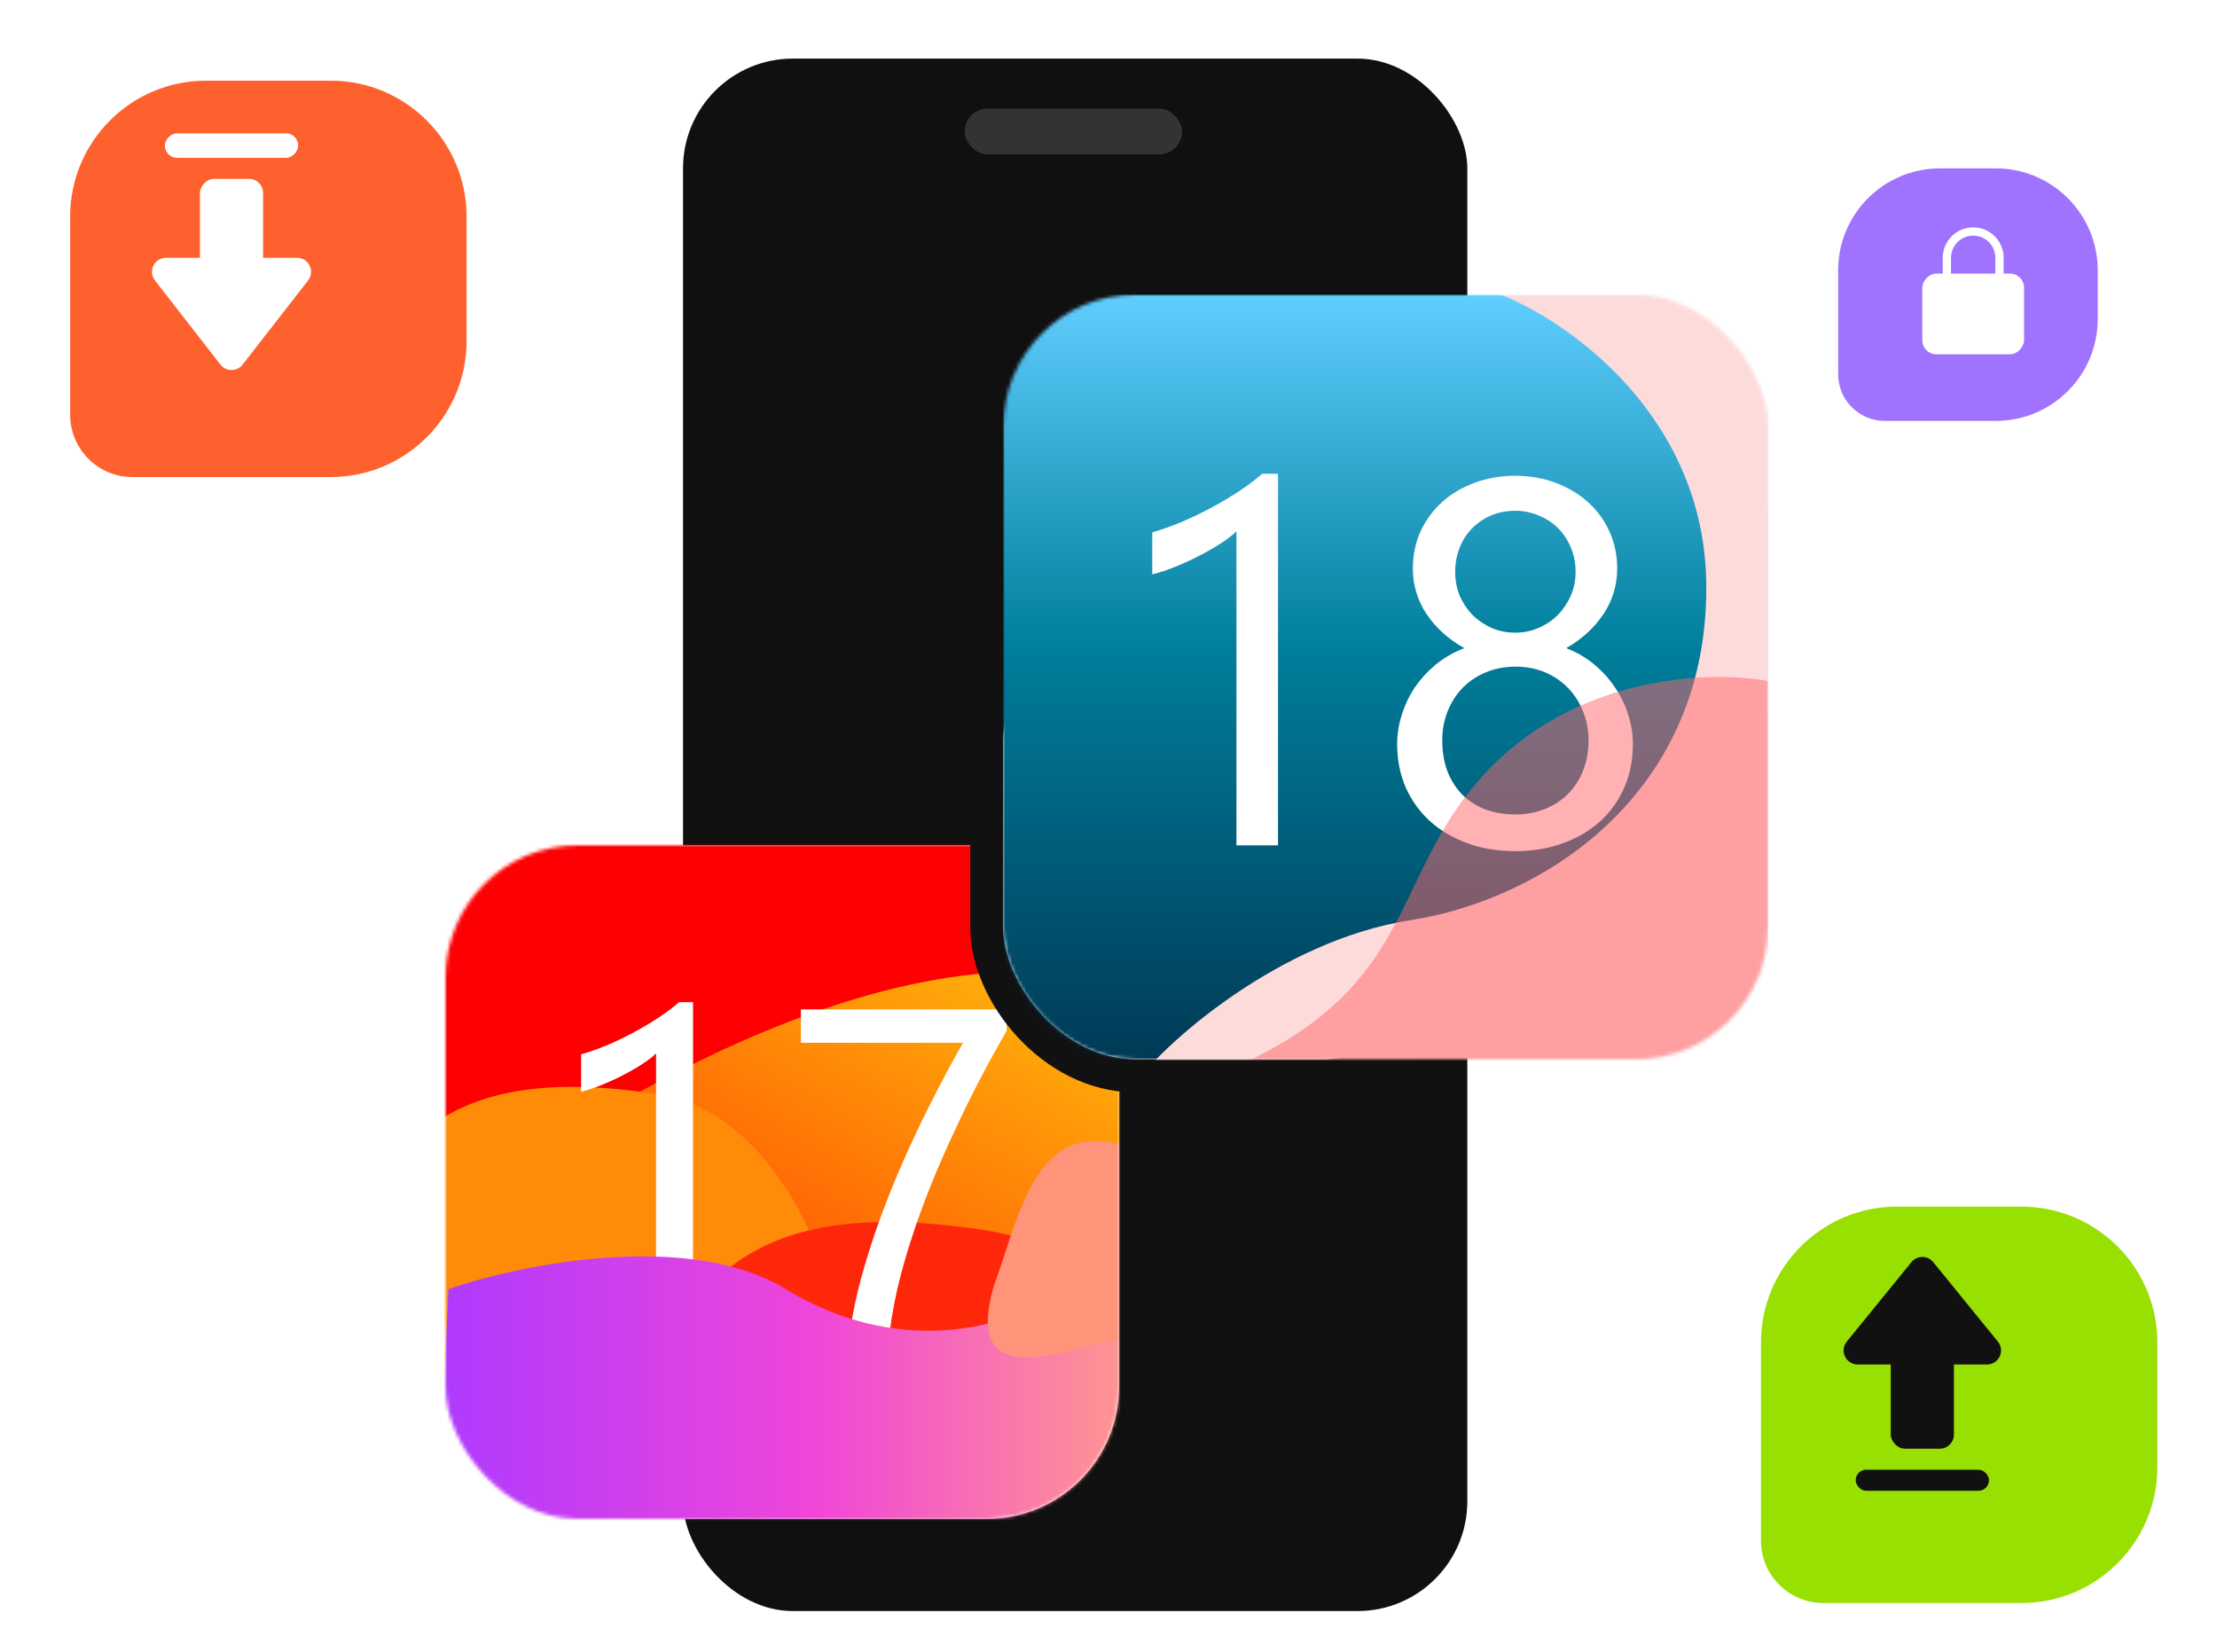 <svg width="632" height="471" viewBox="0 0 632 471" fill="none" xmlns="http://www.w3.org/2000/svg">
<rect x="192.354" y="14.354" width="228.292" height="447.292" rx="33.646" fill="#101010" stroke="white" stroke-width="4.708"/>
<rect x="275" y="31" width="62" height="13" rx="6.5" fill="#333333"/>
<path d="M598 77.056C598 61.009 584.991 48 568.944 48H553.056C537.009 48 524 61.009 524 77.056V106.683C524 114.038 529.962 120 537.317 120H568.944C584.991 120 598 106.991 598 90.944V77.056Z" fill="#A073FF"/>
<path d="M570 88L570 73.5C570 69.358 566.642 66 562.5 66V66C558.358 66 555 69.358 555 73.5L555 83.111" stroke="white" stroke-width="2.354" stroke-linecap="round"/>
<rect width="29" height="23" rx="4" transform="matrix(-1 0 0 1 577 78)" fill="white"/>
<rect x="127" y="241" width="192" height="192" rx="37.667" fill="white"/>
<mask id="mask0_4742_6991" style="mask-type:alpha" maskUnits="userSpaceOnUse" x="127" y="241" width="192" height="192">
<rect x="127" y="241" width="192" height="192" rx="37.667" fill="white"/>
</mask>
<g mask="url(#mask0_4742_6991)">
<rect x="127.48" y="433.156" width="192.656" height="192.656" transform="rotate(-90 127.48 433.156)" fill="#FA3BED"/>
<path d="M337.304 440.513L394.084 228.606L214.69 164.874L93.013 252.358L49.842 457.469L337.304 440.513Z" fill="#FE0002"/>
<path d="M113.994 354.523C204.544 290.597 283.532 255.915 350.962 290.601C336.716 355.259 307.723 491.275 269.904 487.629C232.086 483.982 122.319 462.859 102.434 456.63L113.994 354.523Z" fill="url(#paint0_linear_4742_6991)"/>
<g filter="url(#filter0_f_4742_6991)">
<path d="M188.619 312.124C124.387 301.69 114.452 329.435 97.337 348.477C77.369 377.044 158.976 419.075 210.322 413.882C261.668 408.689 232.56 319.262 188.619 312.124Z" fill="#FF8B08"/>
</g>
<g filter="url(#filter1_f_4742_6991)">
<path d="M279.45 350.508C213.328 340.769 203.102 366.664 185.483 384.436C164.928 411.1 226.594 401.396 279.45 396.549C332.307 391.702 324.683 357.17 279.45 350.508Z" fill="#FF270A"/>
</g>
<path d="M197.565 380H187.017V300.312C186.202 301.127 185.002 302.07 183.415 303.142C181.872 304.171 180.114 305.2 178.142 306.229C176.212 307.258 174.154 308.223 171.967 309.123C169.823 310.024 167.722 310.731 165.664 311.246V300.569C167.98 299.926 170.424 299.069 172.996 297.997C175.612 296.882 178.163 295.66 180.65 294.331C183.18 292.959 185.559 291.544 187.789 290.086C190.019 288.585 191.948 287.127 193.577 285.712H197.565V380ZM286.965 293.88C285.55 296.324 283.835 299.369 281.82 303.013C279.847 306.658 277.746 310.753 275.517 315.298C273.287 319.843 271.014 324.731 268.699 329.962C266.384 335.193 264.218 340.595 262.203 346.17C260.188 351.744 258.408 357.404 256.865 363.149C255.364 368.852 254.271 374.469 253.585 380H242.265C243.037 374.512 244.216 368.916 245.802 363.213C247.432 357.468 249.254 351.851 251.269 346.363C253.327 340.831 255.493 335.515 257.765 330.412C260.038 325.31 262.246 320.615 264.39 316.327C266.534 312.039 268.485 308.266 270.243 305.007C272.043 301.706 273.48 299.133 274.552 297.289H228.308V287.77H286.965V293.88Z" fill="white"/>
<path d="M223.961 367.499C196.28 350.632 148.35 360.471 127.845 367.499L124 448H322V356C319.437 356.639 312.004 359.833 302.777 367.499C291.243 377.082 258.563 388.582 223.961 367.499Z" fill="url(#paint1_linear_4742_6991)"/>
<g filter="url(#filter2_f_4742_6991)">
<path d="M323.614 327.698C295.276 316.568 290.894 346.163 283.343 366.474C274.533 396.946 300.961 385.856 323.614 380.316C346.267 374.777 343 335.312 323.614 327.698Z" fill="#FF947B"/>
</g>
</g>
<rect x="281.292" y="168.85" width="137.86" height="137.86" rx="42.376" fill="white" stroke="#111111" stroke-width="9.417"/>
<mask id="mask1_4742_6991" style="mask-type:alpha" maskUnits="userSpaceOnUse" x="286" y="84" width="218" height="218">
<rect x="286" y="84" width="218" height="218" rx="37.667" fill="white"/>
</mask>
<g mask="url(#mask1_4742_6991)">
<rect x="286" y="302" width="218" height="218" transform="rotate(-90 286 302)" fill="url(#paint2_linear_4742_6991)"/>
<path d="M364.32 241H352.469V151.463C351.553 152.378 350.204 153.438 348.422 154.643C346.688 155.799 344.712 156.955 342.496 158.111C340.328 159.268 338.016 160.352 335.559 161.363C333.15 162.375 330.789 163.17 328.477 163.748V151.752C331.078 151.029 333.824 150.066 336.715 148.861C339.654 147.609 342.52 146.236 345.314 144.742C348.157 143.201 350.831 141.611 353.336 139.973C355.841 138.286 358.009 136.648 359.84 135.059H364.32V241ZM398.285 212.094C398.285 209.348 398.719 206.602 399.586 203.855C400.453 201.061 401.682 198.46 403.271 196.051C404.91 193.642 406.909 191.45 409.27 189.475C411.678 187.499 414.4 185.934 417.436 184.777C412.955 182.272 409.39 179.068 406.74 175.166C404.09 171.215 402.766 166.855 402.766 162.086C402.766 158.28 403.488 154.763 404.934 151.535C406.427 148.307 408.475 145.513 411.076 143.152C413.678 140.792 416.761 138.961 420.326 137.66C423.891 136.311 427.745 135.637 431.889 135.637C436.08 135.637 439.958 136.311 443.523 137.66C447.089 139.009 450.172 140.864 452.773 143.225C455.375 145.585 457.398 148.38 458.844 151.607C460.289 154.835 461.012 158.328 461.012 162.086C461.012 166.855 459.687 171.215 457.037 175.166C454.387 179.068 450.87 182.272 446.486 184.777C449.473 185.934 452.147 187.499 454.508 189.475C456.868 191.45 458.844 193.642 460.434 196.051C462.072 198.46 463.324 201.061 464.191 203.855C465.059 206.602 465.492 209.348 465.492 212.094C465.492 216.622 464.673 220.766 463.035 224.523C461.397 228.281 459.085 231.509 456.098 234.207C453.159 236.857 449.618 238.928 445.475 240.422C441.38 241.915 436.851 242.662 431.889 242.662C426.975 242.662 422.47 241.915 418.375 240.422C414.28 238.928 410.739 236.857 407.752 234.207C404.765 231.509 402.428 228.281 400.742 224.523C399.104 220.766 398.285 216.622 398.285 212.094ZM411.148 211.082C411.148 214.31 411.63 217.225 412.594 219.826C413.605 222.428 415.003 224.644 416.785 226.475C418.616 228.305 420.808 229.727 423.361 230.738C425.963 231.702 428.829 232.184 431.961 232.184C434.996 232.184 437.79 231.678 440.344 230.666C442.897 229.654 445.089 228.233 446.92 226.402C448.799 224.572 450.244 222.355 451.256 219.754C452.316 217.152 452.846 214.262 452.846 211.082C452.846 208.191 452.34 205.493 451.328 202.988C450.365 200.435 448.967 198.195 447.137 196.268C445.306 194.34 443.114 192.823 440.561 191.715C438.007 190.607 435.141 190.053 431.961 190.053C428.974 190.053 426.204 190.583 423.65 191.643C421.145 192.654 418.953 194.1 417.074 195.979C415.243 197.809 413.798 200.025 412.738 202.627C411.678 205.18 411.148 207.999 411.148 211.082ZM414.834 163.025C414.834 165.482 415.268 167.771 416.135 169.891C417.05 171.962 418.279 173.793 419.82 175.383C421.41 176.924 423.241 178.153 425.312 179.068C427.384 179.936 429.6 180.369 431.961 180.369C434.322 180.369 436.538 179.911 438.609 178.996C440.729 178.081 442.56 176.852 444.102 175.311C445.643 173.721 446.872 171.89 447.787 169.818C448.702 167.699 449.16 165.434 449.16 163.025C449.16 160.52 448.702 158.208 447.787 156.088C446.92 153.968 445.715 152.137 444.174 150.596C442.632 149.054 440.801 147.85 438.682 146.982C436.61 146.067 434.37 145.609 431.961 145.609C429.408 145.609 427.071 146.067 424.951 146.982C422.88 147.898 421.073 149.15 419.531 150.74C418.038 152.282 416.882 154.113 416.062 156.232C415.243 158.352 414.834 160.617 414.834 163.025Z" fill="white"/>
<path d="M486.411 166.729C486.02 118.706 447.161 91.567 427.78 84H504V311H322C330.795 297.884 364.752 268.122 402.129 262.321C439.506 256.52 486.899 226.758 486.411 166.729Z" fill="#FDDBDB"/>
<g style="mix-blend-mode:hard-light" opacity="0.5">
<path d="M425.203 218.538C451.469 192.006 488.678 191.236 504 194.167V312H331C408.282 287.881 392.371 251.702 425.203 218.538Z" fill="#FF636A"/>
</g>
</g>
<g filter="url(#filter3_d_4742_6991)">
<path d="M604.004 372.744C604.004 351.346 586.658 334 565.26 334H529.745C508.348 334 491.001 351.346 491.001 372.744V429.245C491.001 439.052 498.952 447.003 508.759 447.003H565.26C586.658 447.003 604.004 429.656 604.004 408.259V372.744Z" fill="#98E001"/>
</g>
<rect x="539" y="375" width="18" height="38" rx="4" fill="#111111"/>
<path d="M544.897 359.814C546.498 357.846 549.502 357.846 551.103 359.814L569.539 382.476C571.665 385.089 569.805 389 566.436 389H529.564C526.195 389 524.335 385.089 526.461 382.476L544.897 359.814Z" fill="#111111"/>
<rect x="529" y="419" width="38" height="6" rx="3" fill="#111111"/>
<g filter="url(#filter4_d_4742_6991)">
<path d="M122.004 50.744C122.004 29.346 104.658 12 83.26 12H47.745C26.348 12 9.001 29.346 9.001 50.744V107.245C9.001 117.052 16.952 125.003 26.759 125.003H83.26C104.658 125.003 122.004 107.656 122.004 86.259V50.744Z" fill="#FF612E"/>
</g>
<rect width="18" height="38" rx="4" transform="matrix(1 0 0 -1 57 89)" fill="white"/>
<path d="M62.843 103.943C64.445 106.001 67.555 106.001 69.157 103.943L87.823 79.957C89.867 77.329 87.995 73.5 84.666 73.5H47.334C44.005 73.5 42.133 77.329 44.178 79.957L62.843 103.943Z" fill="white"/>
<rect width="38" height="7" rx="3.5" transform="matrix(1 0 0 -1 47 45)" fill="white"/>
<defs>
<filter id="filter0_f_4742_6991" x="69.847" y="285.441" width="192.165" height="153.287" filterUnits="userSpaceOnUse" color-interpolation-filters="sRGB">
<feFlood flood-opacity="0" result="BackgroundImageFix"/>
<feBlend mode="normal" in="SourceGraphic" in2="BackgroundImageFix" result="shape"/>
<feGaussianBlur stdDeviation="12.204" result="effect1_foregroundBlur_4742_6991"/>
</filter>
<filter id="filter1_f_4742_6991" x="146.95" y="313.903" width="203.819" height="122.905" filterUnits="userSpaceOnUse" color-interpolation-filters="sRGB">
<feFlood flood-opacity="0" result="BackgroundImageFix"/>
<feBlend mode="normal" in="SourceGraphic" in2="BackgroundImageFix" result="shape"/>
<feGaussianBlur stdDeviation="17.24" result="effect1_foregroundBlur_4742_6991"/>
</filter>
<filter id="filter2_f_4742_6991" x="256.036" y="299.7" width="108.935" height="112.787" filterUnits="userSpaceOnUse" color-interpolation-filters="sRGB">
<feFlood flood-opacity="0" result="BackgroundImageFix"/>
<feBlend mode="normal" in="SourceGraphic" in2="BackgroundImageFix" result="shape"/>
<feGaussianBlur stdDeviation="12.785" result="effect1_foregroundBlur_4742_6991"/>
</filter>
<filter id="filter3_d_4742_6991" x="491" y="334" width="124.004" height="123.004" filterUnits="userSpaceOnUse" color-interpolation-filters="sRGB">
<feFlood flood-opacity="0" result="BackgroundImageFix"/>
<feColorMatrix in="SourceAlpha" type="matrix" values="0 0 0 0 0 0 0 0 0 0 0 0 0 0 0 0 0 0 127 0" result="hardAlpha"/>
<feOffset dx="11" dy="10"/>
<feComposite in2="hardAlpha" operator="out"/>
<feColorMatrix type="matrix" values="0 0 0 0 0.596 0 0 0 0 0.878 0 0 0 0 0.004 0 0 0 0.46 0"/>
<feBlend mode="normal" in2="BackgroundImageFix" result="effect1_dropShadow_4742_6991"/>
<feBlend mode="normal" in="SourceGraphic" in2="effect1_dropShadow_4742_6991" result="shape"/>
</filter>
<filter id="filter4_d_4742_6991" x="9" y="12" width="124.004" height="124.004" filterUnits="userSpaceOnUse" color-interpolation-filters="sRGB">
<feFlood flood-opacity="0" result="BackgroundImageFix"/>
<feColorMatrix in="SourceAlpha" type="matrix" values="0 0 0 0 0 0 0 0 0 0 0 0 0 0 0 0 0 0 127 0" result="hardAlpha"/>
<feOffset dx="11" dy="11"/>
<feComposite in2="hardAlpha" operator="out"/>
<feColorMatrix type="matrix" values="0 0 0 0 1 0 0 0 0 0.38 0 0 0 0 0.18 0 0 0 0.3 0"/>
<feBlend mode="normal" in2="BackgroundImageFix" result="effect1_dropShadow_4742_6991"/>
<feBlend mode="normal" in="SourceGraphic" in2="effect1_dropShadow_4742_6991" result="shape"/>
</filter>
<linearGradient id="paint0_linear_4742_6991" x1="216.103" y1="444.715" x2="303.985" y2="291.524" gradientUnits="userSpaceOnUse">
<stop stop-color="#FE2100"/>
<stop offset="1" stop-color="#FFAC0A"/>
</linearGradient>
<linearGradient id="paint1_linear_4742_6991" x1="124" y1="402" x2="322" y2="402" gradientUnits="userSpaceOnUse">
<stop stop-color="#AE3AFF"/>
<stop offset="0.545" stop-color="#F045D9"/>
<stop offset="1" stop-color="#FF9790"/>
</linearGradient>
<linearGradient id="paint2_linear_4742_6991" x1="286" y1="411" x2="504" y2="411" gradientUnits="userSpaceOnUse">
<stop stop-color="#003A56"/>
<stop offset="0.535" stop-color="#007E9B"/>
<stop offset="1" stop-color="#60CEFF"/>
</linearGradient>
</defs>
</svg>
